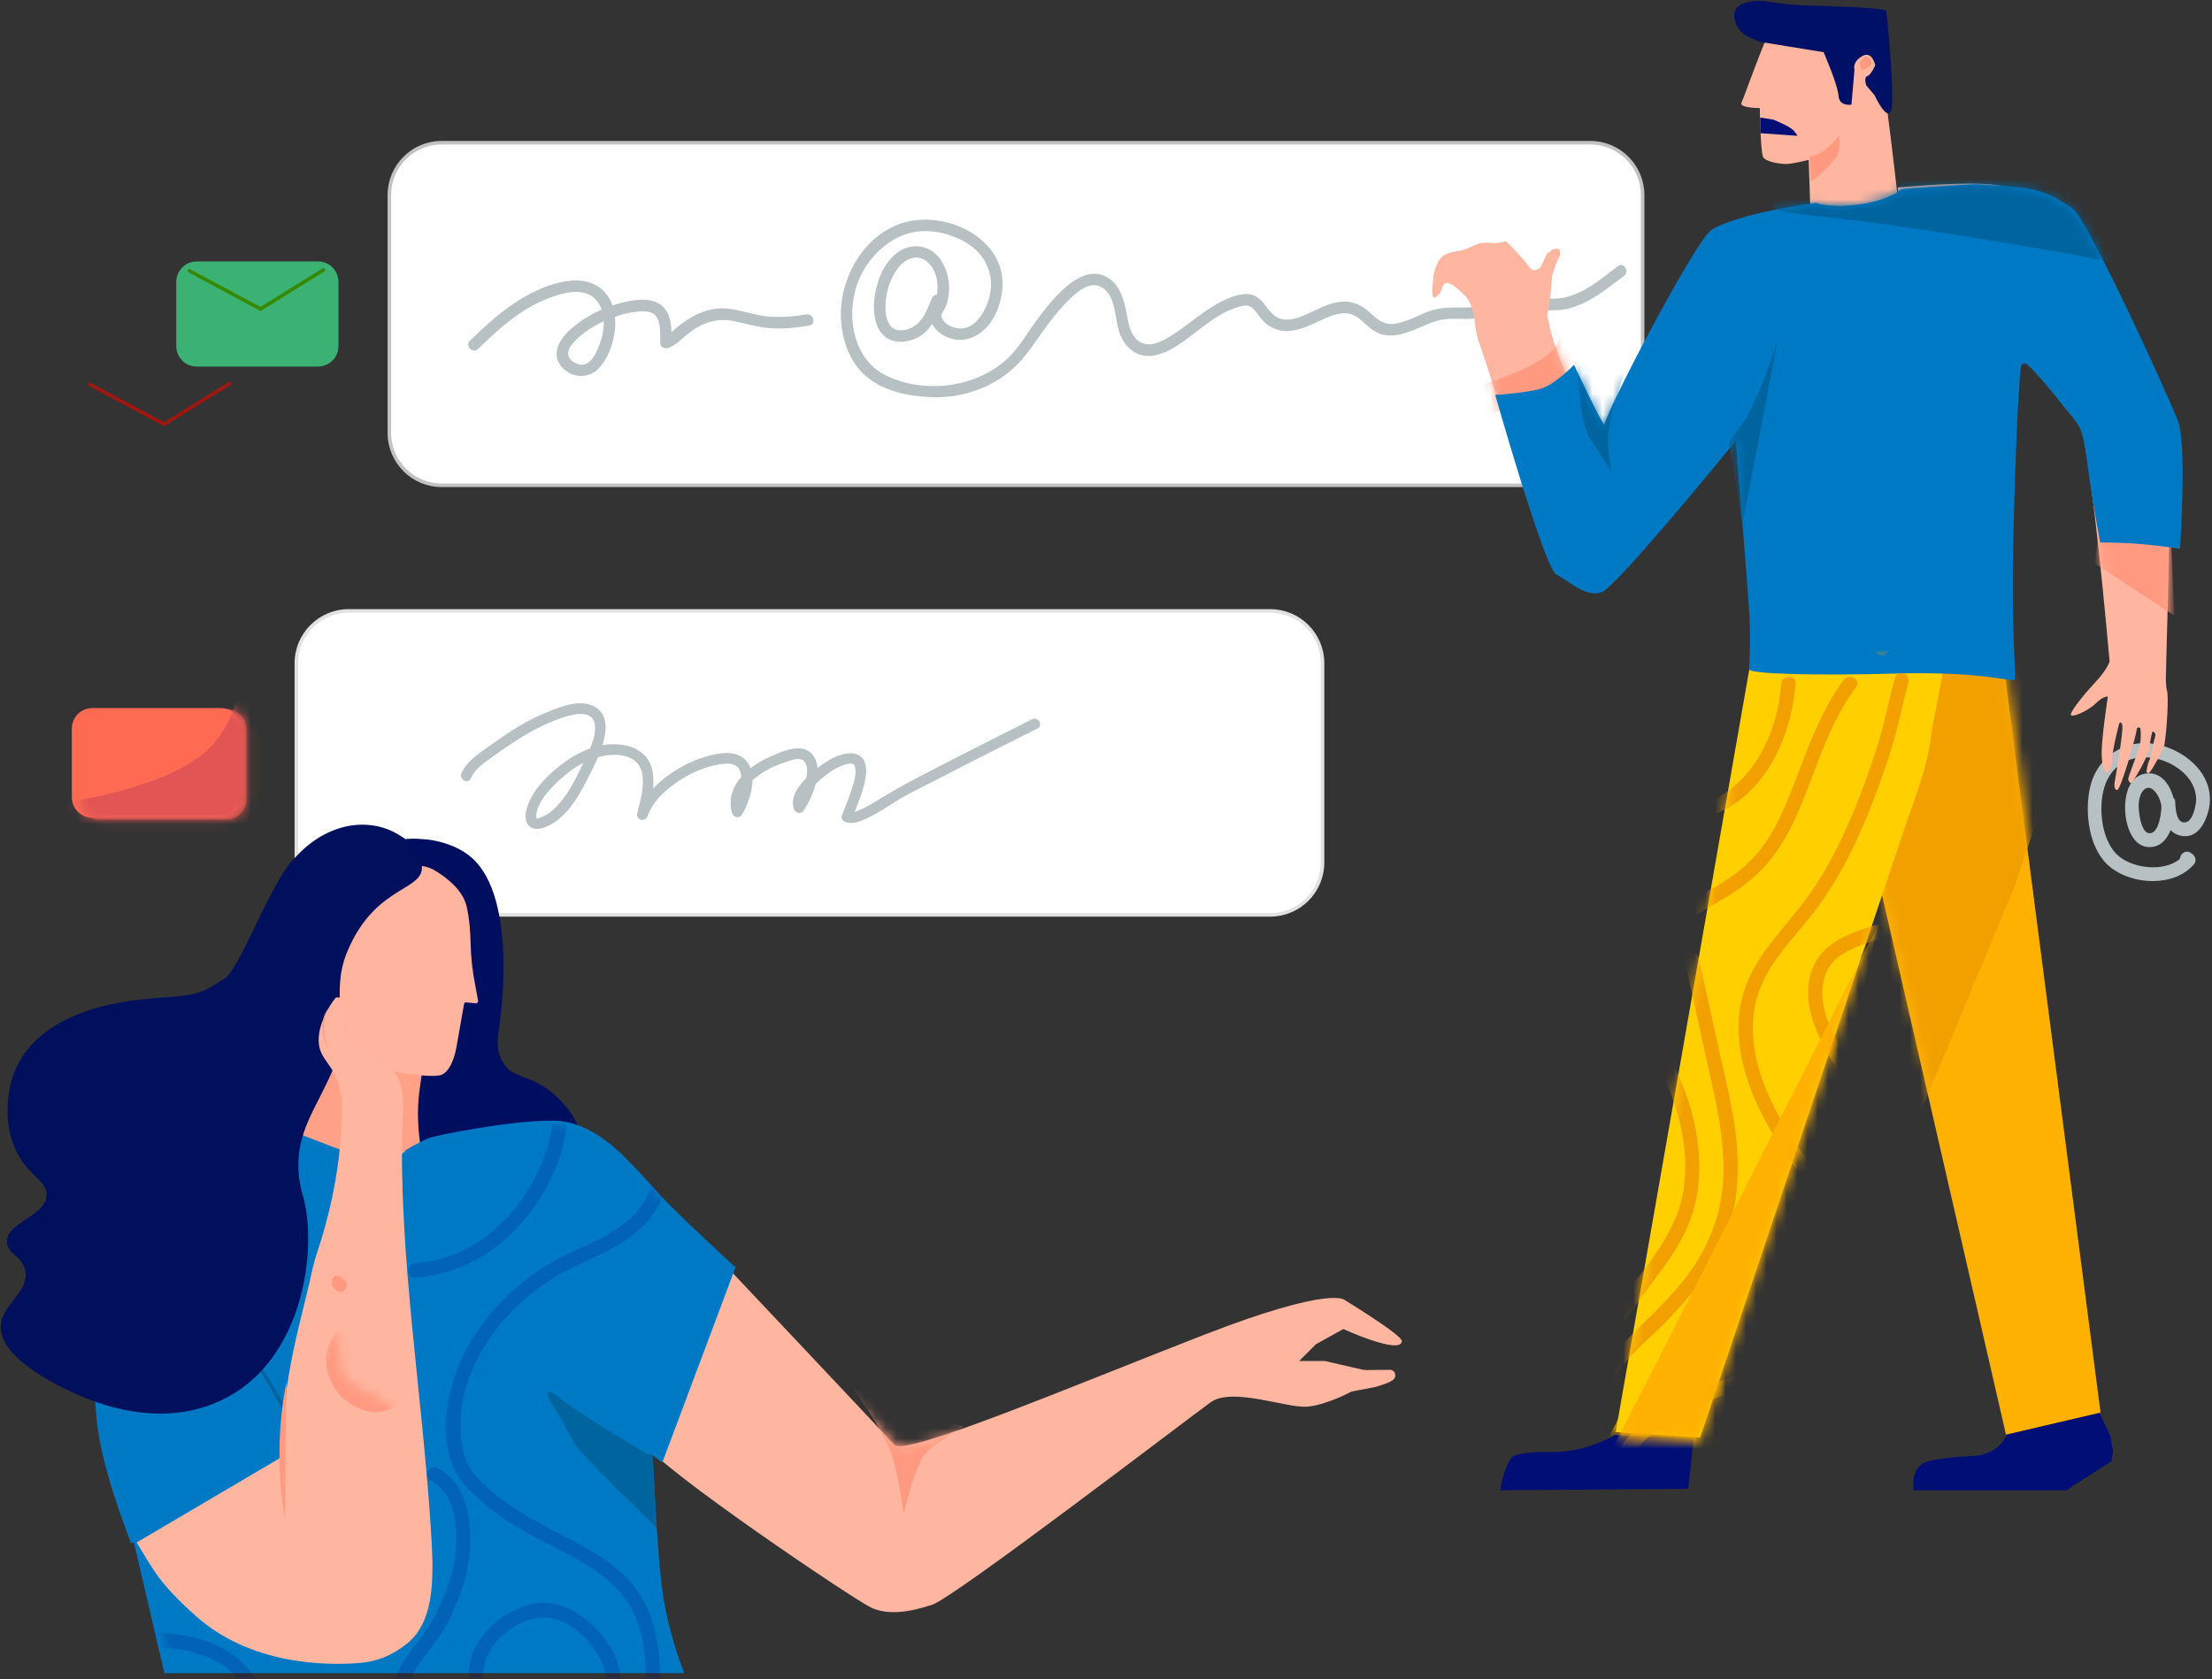 <svg width="216" height="164" viewBox="0 0 216 164" fill="none" xmlns="http://www.w3.org/2000/svg">
<rect x="0" y="0" width="216" height="164" fill="#333333" stroke="none"/>
<path fill-rule="evenodd" clip-rule="evenodd" d="M155.285 47.398H43.134C40.308 47.398 38.018 45.107 38.018 42.281V19.056C38.018 16.229 40.308 13.938 43.134 13.938H155.285C158.111 13.938 160.401 16.229 160.401 19.056V42.281C160.401 45.107 158.111 47.398 155.285 47.398Z" fill="white"/>
<path fill-rule="evenodd" clip-rule="evenodd" d="M155.285 47.398H43.134C40.308 47.398 38.018 45.107 38.018 42.281V19.056C38.018 16.229 40.308 13.938 43.134 13.938H155.285C158.111 13.938 160.401 16.229 160.401 19.056V42.281C160.401 45.107 158.111 47.398 155.285 47.398Z" stroke="#C2C2C2" stroke-width="0.346"/>
<path fill-rule="evenodd" clip-rule="evenodd" d="M124.029 89.355H34.054C31.228 89.355 28.938 87.064 28.938 84.237V64.784C28.938 61.958 31.228 59.667 34.054 59.667H124.029C126.855 59.667 129.146 61.958 129.146 64.784V84.237C129.146 87.064 126.855 89.355 124.029 89.355Z" fill="white"/>
<path fill-rule="evenodd" clip-rule="evenodd" d="M124.029 89.355H34.054C31.228 89.355 28.938 87.064 28.938 84.237V64.784C28.938 61.958 31.228 59.667 34.054 59.667H124.029C126.855 59.667 129.146 61.958 129.146 64.784V84.237C129.146 87.064 126.855 89.355 124.029 89.355Z" stroke="#E1E1E1" stroke-width="0.346"/>
<path fill-rule="evenodd" clip-rule="evenodd" d="M26.768 111.814C23.26 109.379 18.743 108.982 14.991 110.809C10.75 112.872 8.167 117.443 8.528 122.302C8.528 122.302 9.032 134.288 9.416 138.476C9.876 143.502 12.621 150.172 12.764 150.675C12.908 151.178 19.874 146.365 22.89 144.785C25.906 143.205 26.062 142.81 26.062 142.81L32.297 139.11L34.811 119.5L26.768 111.814Z" fill="#0079C5"/>
<path fill-rule="evenodd" clip-rule="evenodd" d="M37.65 118.409C37.611 118.689 38.156 118.938 38.91 119.395C40.392 120.294 40.143 120.457 41.577 121.388C43.638 122.727 44.398 122.55 45.252 123.707C45.84 124.503 45.911 125.171 46.018 125.143C46.231 125.088 46.43 122.34 44.735 120.187C43.308 118.373 41.152 117.762 39.608 117.804C38.844 117.826 37.704 118.022 37.65 118.409Z" fill="#000E76"/>
<path fill-rule="evenodd" clip-rule="evenodd" d="M31.586 134.01C31.683 134.285 31.796 134.544 31.915 134.798C32.034 135.053 32.162 135.3 32.296 135.537C32.432 135.774 32.577 136.002 32.738 136.198C32.816 136.296 32.902 136.385 32.986 136.456C33.023 136.488 33.084 136.531 33.137 136.57L33.301 136.689C33.742 137.004 34.214 137.292 34.686 137.591C35.161 137.889 35.642 138.185 36.122 138.527C35.532 138.481 34.969 138.318 34.426 138.106C33.886 137.889 33.365 137.61 32.889 137.251C32.828 137.208 32.77 137.161 32.713 137.112C32.655 137.063 32.601 137.021 32.533 136.957C32.407 136.836 32.309 136.705 32.22 136.574C32.047 136.308 31.922 136.032 31.824 135.75C31.726 135.468 31.657 135.18 31.612 134.889C31.59 134.744 31.575 134.597 31.57 134.45C31.563 134.303 31.566 134.155 31.586 134.01Z" fill="#FFA387"/>
<path fill-rule="evenodd" clip-rule="evenodd" d="M31.055 35.802H19.21C18.107 35.802 17.213 34.908 17.213 33.805V27.532C17.213 26.428 18.107 25.534 19.21 25.534H31.055C32.157 25.534 33.051 26.428 33.051 27.532V33.805C33.051 34.908 32.157 35.802 31.055 35.802Z" fill="#3BB273"/>
<path d="M18.49 26.452L25.438 30.177L31.581 26.368" stroke="#368A02" stroke-width="0.35" stroke-linecap="round"/>
<path fill-rule="evenodd" clip-rule="evenodd" d="M21.535 79.865H9.01C7.908 79.865 7.014 78.971 7.014 77.868V71.153C7.014 70.05 7.908 69.156 9.01 69.156H21.535C22.638 69.156 23.532 70.05 23.532 71.153V77.868C23.532 78.971 22.638 79.865 21.535 79.865Z" fill="#FF6A53"/>
<mask id="mask0_1463_5608" style="mask-type:luminance" maskUnits="userSpaceOnUse" x="7" y="69" width="18" height="12">
<path fill-rule="evenodd" clip-rule="evenodd" d="M9.687 69.231C8.593 69.231 7.707 70.135 7.707 71.251V78.038C7.707 79.154 8.593 80.058 9.687 80.058H22.104C23.197 80.058 24.084 79.154 24.084 78.038V71.251C24.084 70.135 23.197 69.231 22.104 69.231" fill="white"/>
</mask>
<g mask="url(#mask0_1463_5608)">
<path fill-rule="evenodd" clip-rule="evenodd" d="M22.104 80.058H9.687C8.593 80.058 7.707 79.154 7.707 78.038V71.251C7.707 70.135 8.593 69.231 9.687 69.231H22.104C23.197 69.231 24.084 70.135 24.084 71.251V78.038C24.084 79.154 23.197 80.058 22.104 80.058Z" fill="#FF6A53"/>
</g>
<mask id="mask1_1463_5608" style="mask-type:luminance" maskUnits="userSpaceOnUse" x="7" y="69" width="18" height="12">
<path fill-rule="evenodd" clip-rule="evenodd" d="M9.687 69.231C8.593 69.231 7.707 70.135 7.707 71.251V78.038C7.707 79.154 8.593 80.058 9.687 80.058H22.104C23.197 80.058 24.084 79.154 24.084 78.038V71.251C24.084 70.135 23.197 69.231 22.104 69.231" fill="white"/>
</mask>
<g mask="url(#mask1_1463_5608)">
<path fill-rule="evenodd" clip-rule="evenodd" d="M24.289 63.516C22.988 63.681 24.362 69.275 20.409 73.1C17.94 75.49 13.994 76.608 11.789 77.233C8.264 78.232 6.505 78.044 6.099 79.168C5.526 80.75 8.16 83.484 10.582 84.883C15.142 87.518 23.702 88.166 27.996 82.245C33.636 74.469 26.176 63.276 24.289 63.516Z" fill="#E15554"/>
</g>
<path d="M8.787 37.553L16.02 41.431L22.413 37.466" stroke="#9E1710" stroke-width="0.35" stroke-linecap="round"/>
<path fill-rule="evenodd" clip-rule="evenodd" d="M38.484 82.509C38.969 81.76 40.569 81.894 41.68 81.988C41.83 82.001 44.328 82.24 46.065 83.773C50.596 87.771 48.859 99.597 48.741 100.357C48.618 101.15 48.361 102.545 49.113 103.778C50.048 105.313 51.526 104.923 53.572 106.456C54.035 106.802 56.601 108.801 56.843 111.587C57.052 113.998 55.333 114.849 55.951 116.57C56.498 118.093 58.04 117.971 59.593 119.544C61.439 121.415 62.053 124.417 61.674 126.386C60.672 131.589 51.624 135.326 45.173 132.708C40.826 130.943 38.894 126.793 38.41 125.643C35.855 119.58 38.207 113.084 40.714 106.158C43.562 98.29 45.59 97.373 44.95 93.738C43.9 87.774 37.375 84.222 38.484 82.509Z" fill="#000E5F"/>
<path fill-rule="evenodd" clip-rule="evenodd" d="M40.904 102.498C41.965 104.428 40.31 105.93 40.978 111.348C41.24 113.465 41.668 114.659 42.465 115.661C43.475 116.932 44.401 117.046 44.398 117.669C44.39 119.009 40.094 120.718 36.147 120.346C33.524 120.099 28.868 119.056 28.12 116.256C27.661 114.54 29.156 113.556 29.532 110.232C30.238 103.985 29.904 100.378 29.904 100.378C29.904 100.378 39.246 99.482 40.904 102.498Z" fill="#FFA187"/>
<path fill-rule="evenodd" clip-rule="evenodd" d="M13.08 150.678L16.053 163.414H66.819C66.819 163.414 65.109 159.291 64.589 154.654C64.069 150.016 63.697 141.476 63.697 141.476L68.751 121.453C68.751 121.453 62.737 114.76 61.839 113.871C60.947 112.988 57.974 109.528 54.109 109.454C50.244 109.38 42.514 110.853 41.696 111.221C40.878 111.589 39.615 112.325 39.615 112.325C39.615 112.325 38.723 114.46 31.959 111.81C25.195 109.16 24.378 108.939 24.378 108.939" fill="#0079C5"/>
<path fill-rule="evenodd" clip-rule="evenodd" d="M30.84 103.087C30.791 103.077 30.749 103.051 30.718 103.012C30.512 102.757 29.721 101.728 29.689 100.952C29.658 100.209 29.549 96.576 29.514 95.383C29.509 95.229 29.349 95.135 29.209 95.2C28.918 95.335 28.487 95.362 28.276 94.519C27.942 93.181 27.793 92.623 28.351 92.102C28.812 91.672 29.553 91.775 29.795 91.824C29.846 91.834 29.89 91.863 29.921 91.904C30.04 92.062 30.292 91.987 30.302 91.789C30.339 90.994 30.599 89.58 31.807 88.198C33.628 86.116 36.564 83.996 37.01 84.033C37.356 84.062 40.055 84.427 41.245 84.589C41.651 84.645 42.043 84.777 42.398 84.984C43.35 85.54 45.152 86.791 45.557 88.495C45.837 89.671 45.93 91.025 45.953 92.082C45.983 93.489 46.134 94.89 46.415 96.268L46.684 97.749C46.709 97.888 46.594 98.012 46.453 97.997L45.544 97.9C45.433 97.888 45.332 97.963 45.313 98.073L44.628 101.956C44.628 101.956 44.331 104.336 43.216 104.931C42.309 105.415 38.199 104.596 38.199 104.596L30.84 103.087Z" fill="#FFB4A0"/>
<path d="M24.362 121.106C24.362 121.106 23.321 130.848 24.808 132.782C26.294 134.715 28.375 138.806 28.375 138.806" stroke="#00649E" stroke-width="0.35"/>
<path fill-rule="evenodd" clip-rule="evenodd" d="M41.061 83.946C40.582 82.489 39.311 81.747 38.832 81.468C35.878 79.743 31.969 80.451 29.07 83.5C28.266 84.346 27.701 84.61 24.685 90.937C22.235 96.076 22.032 95.42 21.389 95.895C18.719 97.872 16.799 97.005 11.677 97.928C10.287 98.178 3.78 99.35 1.569 104.323C0.503 106.721 0.305 110.296 1.866 112.95C3.059 114.978 4.673 115.441 4.542 116.817C4.348 118.854 0.665 119.383 0.677 121.279C0.684 122.48 2.162 122.626 2.461 124.105C2.885 126.205 0.202 127.348 0.082 129.46C-0.087 132.446 4.998 134.972 6.177 135.558C8.048 136.488 15.393 140.138 22.232 136.451C29.638 132.458 30.942 122.111 29.665 117.115C29.494 116.447 29.208 115.607 29.144 114.289C28.964 110.554 30.826 108.307 32.415 104.695C34.294 100.421 32.184 97.106 33.901 92.97C36.839 85.893 42.14 87.223 41.061 83.946Z" fill="#00105D"/>
<path fill-rule="evenodd" clip-rule="evenodd" d="M13.344 150.654C15.043 153.425 15.529 154.598 19.047 157.771C24.504 162.693 31.959 162.654 34.982 162.432C37.003 162.283 38.392 161.581 39.677 160.585C42.665 158.268 42.334 153.402 42.055 149.058C41.221 136.059 38.896 122.322 39.293 109.581C39.306 109.153 39.623 107.102 38.896 105.342C38.768 105.032 38.386 104.457 37.187 103.78C34.969 102.528 33.947 102.509 33.545 100.954C33.173 99.516 33.281 98.301 33.396 97.558C33.413 97.448 32.854 97.359 32.783 97.444C32.159 98.193 31.077 100.021 31.117 101.648C31.166 103.673 32.709 103.752 33.272 106.804C33.426 107.639 33.351 108.393 33.346 109.01C33.307 114.637 31.787 119.877 31.029 122.145C30.766 122.933 30.548 123.735 30.377 124.549C29.493 128.754 27.64 134.073 27.413 142.365" fill="#FFB6A0"/>
<path fill-rule="evenodd" clip-rule="evenodd" d="M32.241 98.323C32.182 98.405 32.118 98.482 32.061 98.564C32.004 98.647 31.952 98.731 31.908 98.82C31.816 98.995 31.754 99.184 31.714 99.377C31.629 99.763 31.618 100.163 31.631 100.56C31.641 100.758 31.661 100.955 31.695 101.151C31.733 101.345 31.78 101.539 31.84 101.728C31.964 102.106 32.137 102.469 32.352 102.809C32.103 102.493 31.904 102.135 31.763 101.755C31.618 101.376 31.537 100.972 31.516 100.565C31.497 100.161 31.517 99.75 31.619 99.354C31.673 99.157 31.749 98.965 31.854 98.79C31.959 98.614 32.099 98.465 32.241 98.323Z" fill="#FF9980"/>
<path fill-rule="evenodd" clip-rule="evenodd" d="M27.833 148.319C27.616 147.221 27.483 146.111 27.398 144.997C27.309 143.883 27.278 142.765 27.289 141.648C27.302 140.531 27.36 139.414 27.474 138.302C27.584 137.191 27.742 136.083 27.984 134.99C27.984 136.11 27.953 137.22 27.929 138.33C27.908 139.439 27.886 140.547 27.873 141.655C27.86 142.762 27.856 143.87 27.852 144.98C27.851 146.09 27.857 147.201 27.833 148.319Z" fill="#FF9A80"/>
<path fill-rule="evenodd" clip-rule="evenodd" d="M66.925 119.44C66.925 119.44 86.277 139.921 87.318 141.111C88.358 142.301 104.859 135.311 117.495 130.402C130.13 125.494 131.319 126.981 131.319 126.981C131.319 126.981 136.943 130.404 136.894 130.997C136.781 132.364 131.171 129.807 131.171 129.807L128.495 131.295L126.86 132.931H129.387L132.979 133.76C133.13 133.795 133.285 133.812 133.44 133.811L135.731 133.79C135.914 133.771 136.183 133.949 136.215 134.13C136.283 134.515 136.441 134.877 134.254 135.476L131.988 135.906C131.988 135.906 129.536 137.244 127.603 137.393C125.671 137.542 120.319 135.459 118.238 136.947C116.157 138.434 93.264 155.985 91.034 156.729C88.804 157.472 86.723 157.77 85.088 157.026C83.453 156.282 64.276 143.342 62.938 140.963C61.6 138.583 66.925 119.44 66.925 119.44Z" fill="#FFB6A0"/>
<path fill-rule="evenodd" clip-rule="evenodd" d="M64.674 142.846L71.822 123.783C71.822 123.783 67.796 120.106 64.823 117.131C61.849 114.157 61.416 140.367 61.416 140.367L64.674 142.846Z" fill="#0079C5"/>
<path fill-rule="evenodd" clip-rule="evenodd" d="M54.788 138.565C54.788 138.565 51.957 134.456 54.583 136.489C57.21 138.521 63.261 142.041 63.261 142.041L63.744 142.079L64.116 149.199C64.116 149.199 56.423 141.746 56.088 141.019C55.692 140.157 54.788 138.565 54.788 138.565Z" fill="#00649E"/>
<mask id="mask2_1463_5608" style="mask-type:luminance" maskUnits="userSpaceOnUse" x="63" y="119" width="75" height="39">
<path fill-rule="evenodd" clip-rule="evenodd" d="M85.4 157.004C87.034 157.742 89.114 157.447 91.343 156.709C93.571 155.97 116.449 138.547 118.529 137.071C119.809 136.162 122.327 136.595 124.524 137.029C125.898 137.3 127.146 137.57 127.889 137.514C129.82 137.366 132.271 136.037 132.271 136.037L134.536 135.61C135.168 135.963 136.362 134.389 136.099 134.209L133.534 134.191L129.671 133.084H127.146L128.78 131.46L131.454 129.983C131.454 129.983 137.581 132.509 137.377 131.151C137.29 130.567 131.603 127.178 131.603 127.178C131.603 127.178 130.414 125.701 117.787 130.574C105.159 135.446 88.668 142.386 87.629 141.205C86.589 140.024 67.249 119.793 67.249 119.793C67.249 119.793 61.927 138.695 63.264 141.057C64.601 143.42 83.766 156.266 85.4 157.004Z" fill="white"/>
</mask>
<g mask="url(#mask2_1463_5608)">
<path fill-rule="evenodd" clip-rule="evenodd" d="M83.32 135.668C83.32 135.668 86.514 139.876 87.257 142.681C88 145.487 88.223 147.923 88.223 147.923C88.223 147.923 89.263 143.567 90.154 142.238C90.888 141.145 94.091 139.359 94.091 139.359L83.32 135.668Z" fill="#FF9A80"/>
</g>
<path fill-rule="evenodd" clip-rule="evenodd" d="M31.924 125.393C32 126.017 32.683 126.791 33.32 126.713C33.958 126.635 34.555 125.666 34.478 125.041C34.402 124.417 33.492 124.072 32.862 123.948C32.142 123.806 31.847 124.768 31.924 125.393Z" fill="#FFB4A0"/>
<path fill-rule="evenodd" clip-rule="evenodd" d="M33.846 125.415C33.846 125.754 33.658 126.173 33.265 126.173C32.871 126.173 32.422 125.754 32.422 125.415C32.422 125.075 32.466 124.602 32.859 124.602C33.252 124.602 33.846 125.075 33.846 125.415Z" fill="#FF9980"/>
<mask id="mask3_1463_5608" style="mask-type:luminance" maskUnits="userSpaceOnUse" x="13" y="130" width="30" height="66">
<path fill-rule="evenodd" clip-rule="evenodd" d="M32.631 130.178C32.006 130.93 30.923 132.763 30.962 134.395C31.012 136.427 32.556 136.506 33.121 139.568C33.275 140.405 33.199 141.162 33.195 141.781C33.155 147.426 31.633 152.682 30.875 154.957C30.611 155.748 30.393 156.553 30.221 157.369C29.337 161.588 27.482 166.923 27.254 175.241L13.168 183.557C13.296 185.505 15.087 187.712 18.609 190.895C24.072 195.832 31.806 195.594 34.832 195.371C36.856 195.222 38.246 194.518 39.533 193.519C42.525 191.195 42.193 186.313 41.914 181.955C41.079 168.915 38.751 155.135 39.148 142.353C39.162 141.924 39.479 139.867 38.751 138.101C38.623 137.79 38.24 137.213 37.04 136.534C34.82 135.278 33.796 135.259 33.393 133.699C33.021 132.257 33.129 131.038 33.245 130.292C33.257 130.213 32.969 130.144 32.781 130.144C32.708 130.144 32.65 130.154 32.631 130.178Z" fill="white"/>
</mask>
<g mask="url(#mask3_1463_5608)">
<path fill-rule="evenodd" clip-rule="evenodd" d="M33.465 129.837C32.893 129.778 32.305 130.809 32.066 131.492C31.481 133.159 32.105 135.214 33.429 136.492C33.52 136.58 35.505 138.442 37.627 137.787C37.98 137.678 38.897 137.395 38.991 136.816C39.154 135.808 36.573 135.481 35.044 133.111C33.97 131.445 34.148 129.908 33.465 129.837Z" fill="#FF9980"/>
</g>
<path fill-rule="evenodd" clip-rule="evenodd" d="M89.476 31.712C88.963 32.122 88.127 32.419 87.471 32.188C86.56 31.866 86.435 30.595 86.468 29.739C86.516 28.517 86.914 27.221 87.65 26.234C88.3 25.361 89.423 24.744 90.432 25.485C91.375 26.177 91.701 27.566 91.49 28.775C91.28 28.796 91.072 28.925 90.976 29.164C90.615 30.058 90.256 31.089 89.476 31.712ZM157.997 25.992C156.131 27.395 154.099 29.216 151.623 29.175C150.206 29.151 148.834 28.995 147.416 29.179C146.03 29.359 144.765 29.996 143.36 30.024C142.047 30.049 140.787 29.949 139.527 30.407C138.414 30.812 137.331 31.488 136.136 31.626C134.946 31.764 134.37 31.039 133.549 30.338C132.727 29.637 131.788 29.336 130.711 29.498C129.577 29.67 128.562 30.262 127.529 30.721C126.672 31.101 125.559 31.483 124.675 30.976C123.854 30.503 123.527 29.511 122.729 29.007C121.868 28.463 120.784 28.799 119.919 29.152C117.699 30.06 116.045 31.827 113.997 33.013C113.117 33.523 111.989 33.984 111.1 33.243C110.377 32.639 110.208 31.646 110.046 30.771C109.763 29.24 109.314 27.468 107.671 26.876C106.455 26.438 105.229 27.108 104.299 27.851C103.092 28.815 102.126 30.068 101.216 31.303C100.499 32.276 99.822 33.402 99.074 34.29C96.15 37.762 90.623 38.63 86.585 36.711C83.013 35.014 82.462 30.092 84.092 26.843C85.068 24.898 86.905 23.164 89.076 22.698C90.968 22.293 93.243 22.878 94.795 23.999C96.338 25.113 97.048 26.902 96.669 28.761C96.357 30.286 95.149 32.535 93.232 32.009C92.726 31.87 92.028 31.472 91.944 30.898C91.934 30.832 91.929 30.764 91.929 30.696C93.056 29.132 92.871 26.597 91.672 25.13C90.512 23.712 88.561 23.744 87.282 24.954C86.092 26.079 85.503 27.816 85.36 29.41C85.242 30.741 85.497 32.48 86.836 33.139C87.765 33.596 88.96 33.371 89.812 32.849C90.32 32.537 90.706 32.117 91.021 31.642C91.192 31.981 91.459 32.269 91.769 32.508C92.676 33.207 93.853 33.391 94.918 32.964C96.73 32.238 97.652 30.214 97.863 28.387C98.389 23.836 93.49 21.032 89.424 21.507C84.853 22.041 81.913 26.821 82.117 31.131C82.213 33.155 82.919 35.253 84.455 36.644C86.163 38.191 88.666 38.7 90.905 38.787C93.444 38.886 95.892 38.214 97.98 36.751C99.345 35.795 100.239 34.635 101.174 33.297C102.112 31.956 103.065 30.605 104.223 29.44C104.95 28.708 106.219 27.483 107.37 27.962C109.059 28.666 108.803 31.204 109.354 32.619C109.721 33.563 110.448 34.423 111.466 34.684C112.595 34.973 113.758 34.476 114.709 33.902C116.849 32.609 118.668 30.526 121.17 29.919C121.571 29.821 121.929 29.787 122.259 30.06C122.684 30.409 122.951 30.927 123.328 31.322C124.05 32.081 124.997 32.43 126.039 32.314C127.239 32.181 128.277 31.588 129.362 31.107C130.496 30.604 131.71 30.261 132.75 31.135C133.551 31.808 134.188 32.584 135.29 32.735C136.587 32.913 137.815 32.34 138.976 31.841C139.573 31.584 140.176 31.329 140.82 31.219C141.592 31.086 142.381 31.156 143.159 31.152C143.814 31.149 144.462 31.094 145.096 30.921C145.807 30.728 146.486 30.46 147.217 30.338C148.806 30.073 150.347 30.342 151.936 30.302C153.236 30.269 154.447 29.764 155.551 29.108C156.613 28.476 157.581 27.706 158.567 26.965C159.14 26.534 158.578 25.555 157.997 25.992Z" fill="#B7C0C2"/>
<path fill-rule="evenodd" clip-rule="evenodd" d="M58.646 33.359C58.386 34.146 57.765 35.745 56.713 35.625C56.22 35.569 55.558 35.174 55.487 34.642C55.418 34.129 55.818 33.63 56.15 33.292C56.937 32.493 57.924 31.857 58.953 31.381C58.977 32.05 58.855 32.728 58.646 33.359ZM78.727 30.711C77.423 30.929 76.099 31.04 74.781 30.889C73.453 30.737 72.198 30.217 70.859 30.125C69.64 30.041 68.495 30.42 67.454 31.032C66.975 31.314 66.51 31.627 66.088 31.991C65.913 32.142 65.747 32.298 65.575 32.447C65.534 31.557 65.403 30.646 64.783 29.999C63.724 28.892 61.752 29.28 60.449 29.636C60.233 29.694 60.019 29.76 59.806 29.831C59.678 29.468 59.504 29.122 59.273 28.81C58.52 27.786 57.297 27.333 56.047 27.395C54.098 27.492 52.144 28.378 50.525 29.416C48.826 30.504 47.334 31.878 45.889 33.277C45.366 33.782 46.165 34.579 46.688 34.073C48.737 32.09 50.932 30.082 53.659 29.089C54.751 28.691 56.045 28.293 57.199 28.645C57.977 28.881 58.497 29.497 58.751 30.238C57.715 30.694 56.739 31.293 55.879 32.015C54.88 32.853 53.823 34.244 54.65 35.561C55.461 36.852 57.296 37.126 58.38 36.061C59.363 35.096 59.889 33.568 60.041 32.227C60.089 31.805 60.094 31.369 60.049 30.938C60.632 30.735 61.235 30.575 61.844 30.489C62.423 30.408 63.225 30.299 63.753 30.611C64.621 31.124 64.445 32.634 64.478 33.477C64.497 33.94 64.936 34.132 65.328 33.964C66.285 33.554 66.976 32.646 67.862 32.102C69.005 31.401 70.17 31.092 71.506 31.336C72.744 31.562 73.923 31.96 75.186 32.054C76.474 32.151 77.758 32.01 79.027 31.798C79.742 31.678 79.438 30.592 78.727 30.711Z" fill="#B7C0C2"/>
<path fill-rule="evenodd" clip-rule="evenodd" d="M54.729 78.347C54.234 78.939 53.65 79.502 52.924 79.799C52.823 79.841 52.47 79.998 52.364 79.91C52.389 79.931 52.363 79.708 52.366 79.649C52.436 78.368 53.633 77.146 54.491 76.317C55.214 75.619 56.047 74.984 56.957 74.516C56.322 75.849 55.684 77.205 54.729 78.347ZM100.779 70.251C96.96 72.171 93.141 74.093 89.355 76.076C88.141 76.713 86.977 77.374 85.814 78.094C85.265 78.433 84.707 78.767 84.119 79.035C83.966 79.104 83.702 79.231 83.454 79.306C83.72 78.635 83.987 77.966 84.198 77.275C84.459 76.423 84.763 75.36 84.448 74.483C84.084 73.469 82.972 73.436 82.086 73.724C81.275 73.988 80.512 74.476 79.829 75.021C79.757 74.171 79.358 73.362 78.425 73.148C77.404 72.914 76.164 73.478 75.246 73.883C74.565 74.183 73.893 74.562 73.296 75.028C73.136 74.594 72.864 74.215 72.442 73.935C71.448 73.278 70.013 73.582 68.95 73.89C67.55 74.297 66.221 74.989 65.062 75.868C64.605 76.215 64.167 76.594 63.771 77.01C63.829 76.404 63.821 75.798 63.694 75.205C63.352 73.606 61.972 72.845 60.432 72.71C59.891 72.662 59.353 72.693 58.826 72.785C58.906 72.522 58.975 72.259 59.029 71.994C59.178 71.262 59.215 70.458 58.841 69.783C58.435 69.051 57.641 68.726 56.836 68.695C55.838 68.655 54.833 68.999 53.917 69.358C52.826 69.785 51.772 70.279 50.764 70.878C49.623 71.557 48.541 72.328 47.46 73.096C46.525 73.761 45.546 74.424 45.067 75.507C44.799 76.114 45.696 76.643 45.966 76.032C46.327 75.217 46.998 74.698 47.706 74.192C48.503 73.624 49.299 73.055 50.116 72.515C51.555 71.564 53.066 70.749 54.695 70.172C55.689 69.82 57.864 69.148 58.083 70.77C58.187 71.536 57.944 72.343 57.621 73.105C56.562 73.48 55.57 74.076 54.702 74.758C53.355 75.816 51.881 77.303 51.429 79.011C51.288 79.54 51.227 80.219 51.643 80.648C52.132 81.152 52.895 80.948 53.454 80.696C55.221 79.9 56.36 78.034 57.212 76.38C57.613 75.601 58.044 74.786 58.398 73.948C58.641 73.881 58.887 73.826 59.137 73.788C60.508 73.576 62.284 73.827 62.667 75.381C62.99 76.693 62.541 78.162 62.226 79.433C62.063 80.09 63.007 80.334 63.23 79.71C63.724 78.33 64.885 77.229 66.069 76.417C67.317 75.562 68.762 74.881 70.27 74.657C70.786 74.581 71.468 74.495 71.916 74.833C72.239 75.076 72.357 75.486 72.393 75.874C72.391 75.876 72.389 75.879 72.387 75.881C71.511 76.886 71.094 78.141 71.499 79.445C71.631 79.871 72.215 79.959 72.451 79.569C72.954 78.735 73.46 77.419 73.479 76.219C74.325 75.421 75.507 74.843 76.45 74.525C76.945 74.359 77.522 74.093 78.056 74.14C78.668 74.196 78.83 74.819 78.812 75.338C78.804 75.556 78.777 75.776 78.735 75.995C77.942 76.794 77.117 77.922 77.533 79.026C77.691 79.445 78.23 79.543 78.485 79.15C78.995 78.367 79.421 77.468 79.659 76.547C79.665 76.541 79.672 76.535 79.678 76.529C80.386 75.85 81.242 75.181 82.156 74.8C82.462 74.674 82.87 74.537 83.204 74.599C83.401 74.636 83.453 74.737 83.499 74.941C83.657 75.637 83.358 76.483 83.149 77.142C82.879 77.994 82.528 78.815 82.207 79.648C82.132 79.844 82.254 80.146 82.447 80.235C83.238 80.602 84.134 80.186 84.855 79.832C85.748 79.393 86.577 78.838 87.418 78.309C88.606 77.561 89.899 76.962 91.144 76.315C92.74 75.486 94.34 74.667 95.944 73.853C97.728 72.947 99.516 72.048 101.305 71.149C101.903 70.848 101.377 69.951 100.779 70.251Z" fill="#B7C0C2"/>
<mask id="mask4_1463_5608" style="mask-type:luminance" maskUnits="userSpaceOnUse" x="157" y="63" width="33" height="78">
<path fill-rule="evenodd" clip-rule="evenodd" d="M157.164 139.671L165.34 140.197L184.73 83.316C185.728 80.256 187.457 76.269 187.738 73.065L189.01 66.438L170.691 63.668L157.164 139.671Z" fill="white"/>
</mask>
<g mask="url(#mask4_1463_5608)">
<path fill-rule="evenodd" clip-rule="evenodd" d="M182.546 91.062L161.464 132.034L156.756 141.003L170.675 142.43L182.546 91.062Z" fill="#FFB100"/>
</g>
<mask id="mask5_1463_5608" style="mask-type:luminance" maskUnits="userSpaceOnUse" x="13" y="109" width="57" height="55">
<path fill-rule="evenodd" clip-rule="evenodd" d="M13.893 151.212L16.883 163.962H67.936C67.936 163.962 66.217 159.835 65.694 155.192C65.171 150.548 64.797 141.999 64.797 141.999L69.88 121.953C69.88 121.953 63.254 115.826 62.35 114.936C61.453 114.051 59.041 110.013 55.154 109.939C51.267 109.866 43.493 111.34 42.671 111.708C41.849 112.077 40.578 112.814 40.578 112.814C40.578 112.814 39.681 114.951 32.879 112.298C26.077 109.645 25.255 109.424 25.255 109.424" fill="white"/>
</mask>
<g mask="url(#mask5_1463_5608)">
<path fill-rule="evenodd" clip-rule="evenodd" d="M63.479 112.199C63.707 113.51 63.85 114.877 63.457 116.172C63.068 117.454 62.135 118.528 61.119 119.374C59.108 121.049 56.499 121.835 54.232 123.09C49.47 125.728 45.492 130.225 44.062 135.534C43.382 138.057 43.217 141.234 44.423 143.632C44.99 144.759 45.92 145.689 46.861 146.51C47.836 147.361 48.862 148.149 49.959 148.838C54.264 151.542 60.418 153.18 62.258 158.452C63.235 161.255 63.186 164.423 62.843 167.335C62.649 168.98 62.27 170.619 61.671 172.166C61.419 172.818 61.144 173.629 60.686 174.171C60.386 174.527 59.952 174.468 59.518 174.465C58.611 174.459 58.61 175.864 59.518 175.87C60.61 175.878 61.43 175.656 62.03 174.688C62.797 173.45 63.296 171.975 63.662 170.576C64.401 167.749 64.62 164.695 64.361 161.788C64.131 159.202 63.39 156.672 61.687 154.657C59.899 152.541 57.272 151.184 54.852 149.924C52.383 148.639 49.966 147.356 47.858 145.517C46.914 144.693 45.907 143.744 45.477 142.536C44.998 141.187 44.916 139.691 45.014 138.275C45.407 132.584 49.633 127.39 54.425 124.599C57.05 123.069 60.088 122.192 62.383 120.137C63.487 119.148 64.432 117.894 64.844 116.457C65.278 114.94 65.105 113.355 64.84 111.826C64.685 110.937 63.326 111.314 63.479 112.199Z" fill="#000E76" fill-opacity="0.2"/>
</g>
<mask id="mask6_1463_5608" style="mask-type:luminance" maskUnits="userSpaceOnUse" x="13" y="109" width="57" height="55">
<path fill-rule="evenodd" clip-rule="evenodd" d="M13.893 151.212L16.883 163.962H67.936C67.936 163.962 66.217 159.835 65.694 155.192C65.171 150.548 64.797 141.999 64.797 141.999L69.88 121.953C69.88 121.953 63.254 115.826 62.35 114.936C61.453 114.051 59.041 110.013 55.154 109.939C51.267 109.866 43.493 111.34 42.671 111.708C41.849 112.077 40.578 112.814 40.578 112.814C40.578 112.814 39.681 114.951 32.879 112.298C26.077 109.645 25.255 109.424 25.255 109.424" fill="white"/>
</mask>
<g mask="url(#mask6_1463_5608)">
<path fill-rule="evenodd" clip-rule="evenodd" d="M12.374 184.275C14.66 184.647 16.923 184.632 19.214 184.319C20.917 184.087 22.668 183.69 24.034 182.591C24.756 182.01 25.213 181.245 25.66 180.449C26.211 179.469 26.707 178.461 27.135 177.42C27.95 175.435 28.487 173.247 28.217 171.094C27.96 169.037 27.072 167.134 25.96 165.403C24.967 163.857 23.91 162.311 22.321 161.326C19.259 159.427 15.406 159.264 11.926 159.668C9.366 159.965 6.941 160.653 4.438 161.211C3.145 161.499 1.775 161.669 0.463 161.402C-0.682 161.169 -1.59 160.339 -2.744 160.146C-3.632 159.998 -4.013 161.351 -3.119 161.501C-2.177 161.658 -1.413 162.299 -0.518 162.601C0.451 162.927 1.548 162.981 2.56 162.909C4.705 162.756 6.747 162.014 8.841 161.579C12.312 160.858 15.997 160.469 19.435 161.559C20.857 162.01 22.244 162.738 23.188 163.919C24.36 165.384 25.464 167.032 26.163 168.778C26.911 170.647 27.054 172.565 26.596 174.525C26.119 176.571 25.186 178.476 24.131 180.282C23.175 181.92 21.514 182.511 19.719 182.829C17.422 183.235 15.054 183.295 12.749 182.92C11.861 182.776 11.479 184.129 12.374 184.275Z" fill="#000E76" fill-opacity="0.2"/>
</g>
<mask id="mask7_1463_5608" style="mask-type:luminance" maskUnits="userSpaceOnUse" x="13" y="109" width="57" height="55">
<path fill-rule="evenodd" clip-rule="evenodd" d="M13.893 151.212L16.883 163.962H67.936C67.936 163.962 66.217 159.835 65.694 155.192C65.171 150.548 64.797 141.999 64.797 141.999L69.88 121.953C69.88 121.953 63.254 115.826 62.35 114.936C61.453 114.051 59.041 110.013 55.154 109.939C51.267 109.866 43.493 111.34 42.671 111.708C41.849 112.077 40.578 112.814 40.578 112.814C40.578 112.814 39.681 114.951 32.879 112.298C26.077 109.645 25.255 109.424 25.255 109.424" fill="white"/>
</mask>
<g mask="url(#mask7_1463_5608)">
<path fill-rule="evenodd" clip-rule="evenodd" d="M51.929 103.578C52.62 103.88 52.984 104.644 53.257 105.307C53.622 106.191 53.86 107.129 53.925 108.084C54.068 110.179 53.532 112.246 52.668 114.144C51.255 117.249 48.992 120.017 45.999 121.723C44.328 122.675 42.468 123.251 40.546 123.377C39.644 123.436 39.638 124.841 40.546 124.782C44.432 124.527 47.981 122.662 50.599 119.818C53.391 116.784 55.546 112.488 55.348 108.294C55.289 107.043 55.002 105.834 54.512 104.682C54.129 103.782 53.584 102.778 52.641 102.365C51.817 102.004 51.099 103.214 51.929 103.578Z" fill="#000E76" fill-opacity="0.2"/>
</g>
<mask id="mask8_1463_5608" style="mask-type:luminance" maskUnits="userSpaceOnUse" x="13" y="109" width="57" height="55">
<path fill-rule="evenodd" clip-rule="evenodd" d="M13.893 151.212L16.883 163.962H67.936C67.936 163.962 66.217 159.835 65.694 155.192C65.171 150.548 64.797 141.999 64.797 141.999L69.88 121.953C69.88 121.953 63.254 115.826 62.35 114.936C61.453 114.051 59.041 110.013 55.154 109.939C51.267 109.866 43.493 111.34 42.671 111.708C41.849 112.077 40.578 112.814 40.578 112.814C40.578 112.814 39.681 114.951 32.879 112.298C26.077 109.645 25.255 109.424 25.255 109.424" fill="white"/>
</mask>
<g mask="url(#mask8_1463_5608)">
<path fill-rule="evenodd" clip-rule="evenodd" d="M47.325 166.602C47.175 164.747 46.857 162.884 47.859 161.198C48.655 159.861 49.998 158.797 51.465 158.274C52.956 157.742 54.299 157.926 55.635 158.767C56.92 159.576 58.005 160.787 58.679 162.144C59.129 163.049 59.248 164.059 59.41 165.044C59.504 165.617 59.636 166.175 59.788 166.735C59.854 166.98 59.922 167.225 59.983 167.471C60.018 167.611 60.052 167.752 60.082 167.893C60.103 167.989 60.106 168.39 60.268 168.114H61.486C61.468 168.08 61.447 168.047 61.425 168.015C60.933 167.259 59.711 167.962 60.207 168.724C60.229 168.756 60.25 168.789 60.268 168.823C60.534 169.281 61.22 169.276 61.486 168.823C61.717 168.432 61.511 167.826 61.419 167.414C61.285 166.813 61.099 166.224 60.957 165.625C60.682 164.469 60.637 163.262 60.208 162.143C59.565 160.465 58.342 159.013 56.91 157.942C55.453 156.854 53.706 156.27 51.897 156.683C50.051 157.104 48.34 158.229 47.181 159.713C46.53 160.545 46.043 161.51 45.853 162.554C45.606 163.907 45.805 165.247 45.915 166.602C45.987 167.497 47.399 167.505 47.325 166.602Z" fill="#000E76" fill-opacity="0.2"/>
</g>
<mask id="mask9_1463_5608" style="mask-type:luminance" maskUnits="userSpaceOnUse" x="13" y="109" width="57" height="55">
<path fill-rule="evenodd" clip-rule="evenodd" d="M13.893 151.212L16.883 163.962H67.936C67.936 163.962 66.217 159.835 65.694 155.192C65.171 150.548 64.797 141.999 64.797 141.999L69.88 121.953C69.88 121.953 63.254 115.826 62.35 114.936C61.453 114.051 59.041 110.013 55.154 109.939C51.267 109.866 43.493 111.34 42.671 111.708C41.849 112.077 40.578 112.814 40.578 112.814C40.578 112.814 39.681 114.951 32.879 112.298C26.077 109.645 25.255 109.424 25.255 109.424" fill="white"/>
</mask>
<g mask="url(#mask9_1463_5608)">
<path fill-rule="evenodd" clip-rule="evenodd" d="M41.998 144.605C44.832 145.964 44.766 150.121 44.317 152.743C44.144 153.751 43.831 154.713 43.432 155.654C43.017 156.63 42.613 157.63 42.064 158.54C41.029 160.255 39.545 161.683 38.731 163.531C38.301 164.506 38.07 165.554 38.115 166.622C38.167 167.853 38.54 169.036 38.742 170.244C38.968 169.948 39.195 169.651 39.422 169.355L39.248 169.367C38.347 169.427 38.34 170.832 39.248 170.771L39.422 170.76C39.913 170.727 40.18 170.34 40.102 169.871C39.921 168.788 39.571 167.724 39.526 166.622C39.484 165.611 39.721 164.638 40.187 163.74C41.165 161.855 42.766 160.374 43.713 158.466C44.636 156.605 45.47 154.645 45.759 152.579C45.995 150.895 46.022 149.161 45.638 147.495C45.249 145.801 44.332 144.17 42.709 143.391C41.895 143.001 41.179 144.212 41.998 144.605Z" fill="#000E76" fill-opacity="0.2"/>
</g>
<path fill-rule="evenodd" clip-rule="evenodd" d="M174.957 22.511L167.154 25.013C167.004 25.061 166.876 25.163 166.794 25.301C166.418 25.928 165.056 28.14 160.911 34.411C156.28 41.416 156.171 42.34 156.197 42.456C156.123 42.301 155.457 40.917 154.629 39.148C154.318 39.182 153.978 39.048 153.828 38.685C153.136 37.005 152.368 35.352 151.804 33.622C151.571 32.906 151.364 32.169 151.24 31.423C151.102 31.022 151.039 30.759 151.079 30.688C151.112 30.63 151.144 30.536 151.175 30.417C151.206 30.054 151.288 29.699 151.354 29.34C151.399 28.973 151.438 28.577 151.47 28.211C151.479 27.871 151.5 27.532 151.549 27.195C151.555 27.102 151.56 27.023 151.564 26.962C151.57 26.869 151.595 26.778 151.637 26.695L151.654 26.662C151.804 26.063 152.055 25.5 152.332 24.947L152.337 24.709C152.379 24.232 152.023 24.231 151.577 24.373L151.388 24.56C151.216 24.615 151.074 24.741 150.995 24.907L150.488 25.98C150.443 26.074 150.378 26.158 150.296 26.22C150.083 26.38 149.658 26.576 149.272 25.995C148.859 25.373 147.68 24.174 147.142 23.638C147.122 23.618 147.101 23.602 147.079 23.586C147.065 23.583 147.051 23.579 147.037 23.575C146.616 23.669 146.193 23.775 145.794 23.743C145.326 23.705 144.862 23.664 144.405 23.797C143.919 23.938 143.491 24.224 143.006 24.373C142.2 24.62 141.194 24.551 140.631 25.283C140.294 25.721 140.125 26.277 139.99 26.826L139.878 28.005C139.878 28.005 139.801 28.574 139.933 28.961C140.034 29.258 140.417 28.842 140.591 28.632C140.647 28.565 140.688 28.487 140.715 28.403C140.715 28.403 140.811 28.092 140.811 28.091C141.178 26.912 142.487 28.369 142.912 28.74C143.314 29.092 143.578 29.582 143.741 30.092C143.905 30.603 143.974 31.138 144.043 31.669C144.124 32.289 144.239 33.031 144.486 33.609C145.004 34.99 148.245 45.528 150.191 50.721C152.137 55.915 155.801 54.631 156.239 54.605C156.316 54.601 156.442 54.573 156.597 54.53C157.884 54.172 159.028 53.408 159.884 52.36L174.264 34.743C174.345 34.644 174.396 34.525 174.412 34.397L175.802 23.238C175.863 22.753 175.412 22.364 174.957 22.511Z" fill="#FFB6A0"/>
<path fill-rule="evenodd" clip-rule="evenodd" d="M181.254 2.232C181.254 2.232 173.632 1.633 172.903 2.898C172.174 4.164 170.318 9.491 170.053 10.024C169.788 10.557 171.842 10.557 171.842 10.557C171.842 10.557 171.909 14.885 172.174 15.351C172.439 15.818 173.831 16.017 174.427 16.017C175.024 16.017 176.615 15.618 176.615 15.618L176.88 23.343C176.88 23.343 181.851 23.343 183.574 22.344C185.297 21.345 185.562 21.545 185.562 21.545C185.562 21.545 183.839 5.495 183.176 4.297C182.514 3.098 181.254 2.232 181.254 2.232Z" fill="#FFB6A0"/>
<path fill-rule="evenodd" clip-rule="evenodd" d="M210.176 81.319C209.374 81.695 209.049 80.355 208.957 79.844C208.818 79.076 208.722 78.053 209.173 77.362C209.679 76.585 210.324 77.007 210.71 77.703C210.886 78.02 211.011 78.382 211.064 78.751C211.038 79.527 210.821 81.015 210.176 81.319ZM210.758 72.729C207.717 72.033 204.8 73.799 204.098 76.877C203.533 79.351 203.964 82.988 206.055 84.683C208.25 86.462 212.343 86.66 214.259 84.391C214.495 84.113 214.398 83.642 214.116 83.439C214.058 83.397 214 83.355 213.942 83.313C213.433 82.945 212.877 83.406 212.865 83.885C211.278 85.236 208.076 84.815 206.686 83.43C205.103 81.854 204.826 78.424 205.651 76.435C206.88 73.47 210.433 73.378 212.759 75.093C213.879 75.918 214.656 77.177 214.4 78.609C214.311 79.108 214.056 80.147 213.468 80.302C212.504 80.555 212.423 78.879 212.409 78.332C212.404 78.138 212.333 78 212.228 77.908C211.87 76.547 210.962 75.342 209.524 75.554C207.664 75.827 207.38 78.177 207.561 79.675C207.732 81.088 208.474 82.978 210.221 82.711C211.082 82.579 211.626 81.905 211.956 81.076C212.281 81.404 212.707 81.627 213.263 81.667C214.649 81.767 215.389 80.291 215.665 79.147C216.445 75.918 213.657 73.392 210.758 72.729Z" fill="#B7C0C2"/>
<path fill-rule="evenodd" clip-rule="evenodd" d="M211.528 65.083C211.451 65.894 212.276 43.927 211.498 42.234C210.72 40.541 200.864 19.82 200.484 19.656C200.103 19.492 198.089 18.865 195.641 18.202C193.192 17.538 185.326 18.31 185.326 18.31L186.08 25.965L194.299 29.147C194.299 29.147 201.624 38.218 202.869 40.504C204.114 42.791 205.999 64.6 205.999 64.6C205.999 64.6 205.796 65.357 204.691 66.539C203.585 67.722 202.375 69.221 202.219 69.727C202.063 70.233 203.813 69.509 204.632 68.716C205.451 67.923 205.829 68.046 205.829 68.046C205.829 68.046 205.199 72.098 205.227 73.649C205.244 74.579 205.414 75.075 205.547 75.324C205.617 75.455 205.8 75.471 205.89 75.353C206.045 75.149 206.244 74.777 206.249 74.21C206.256 73.278 206.913 70.756 206.913 70.756C206.913 70.756 207.011 70.315 207.221 70.738C207.431 71.16 206.498 76.369 206.498 76.369C206.498 76.369 206.356 77.122 206.729 77.162C207.102 77.202 208.636 71.69 208.651 71.233C208.651 71.229 208.651 71.224 208.651 71.219C208.662 70.992 208.999 70.988 209.019 71.215C209.059 71.674 209.074 72.347 208.913 72.915C208.64 73.883 207.77 75.921 207.823 76.125C207.876 76.329 208.016 76.611 208.209 76.392C208.402 76.174 209.867 73.729 209.906 72.981C209.945 72.234 210.187 71.433 210.187 71.433C210.187 71.433 210.566 71.576 210.46 71.872C210.353 72.168 210.023 74.014 209.873 74.271C209.724 74.528 209.591 75.359 209.591 75.359C209.591 75.359 209.688 75.602 209.886 75.466C210.084 75.33 211.285 73.172 211.351 72.764C211.614 71.124 211.776 68.017 211.604 67.459C211.419 66.855 211.528 65.083 211.528 65.083Z" fill="#FFB6A0"/>
<path fill-rule="evenodd" clip-rule="evenodd" d="M171.881 11.479L173.172 11.686C173.172 11.686 174.76 12.327 175.122 12.729C175.485 13.13 175.517 13.264 175.517 13.264L171.906 13.011L171.881 11.479Z" fill="#000E76"/>
<path fill-rule="evenodd" clip-rule="evenodd" d="M157.689 140.156C155.712 141.281 153.541 141.849 151.345 141.822C149.671 141.802 147.878 141.919 147.508 142.478C146.781 143.577 146.504 145.549 146.504 145.549L164.857 145.41L165.376 140.523L157.689 140.156Z" fill="#000E76"/>
<path fill-rule="evenodd" clip-rule="evenodd" d="M206.243 142.588C206.221 142.463 206.233 142.226 206.341 141.792L206.064 140.261L204.609 137.13L196.114 139.101C196.114 140.915 194.578 142.091 192.775 142.192C190.754 142.304 188.407 142.524 187.745 142.945C186.517 143.726 186.88 145.549 186.88 145.549H201.774L206.168 142.726C206.195 142.681 206.218 142.635 206.243 142.588Z" fill="#000E76"/>
<path fill-rule="evenodd" clip-rule="evenodd" d="M179.807 64.885L195.537 64.065L205.117 137.964L195.883 140.122L180.945 75.069L179.807 64.885Z" fill="#FFB100"/>
<path fill-rule="evenodd" clip-rule="evenodd" d="M170.881 3.68C170.12 3.371 169.544 2.708 169.385 1.9C169.267 1.297 169.381 0.667 170.186 0.368C171.976 -0.298 172.705 0.368 175.688 0.501C178.67 0.634 184.138 0.701 184.205 1.1C184.271 1.5 185.099 10.024 184.635 10.89C184.171 11.755 183.045 9.291 183.045 9.291L182.249 8.359C182.249 8.359 181.951 7.56 182.349 7.427C182.746 7.294 183.111 6.361 183.111 6.361C183.111 6.361 182.813 4.896 181.818 5.495C180.824 6.095 181.089 6.794 181.089 6.794L180.791 10.224C180.791 10.224 179.598 10.424 179.532 9.358C179.466 8.292 178.074 5.096 178.074 5.096L171.91 4.097L170.881 3.68Z" fill="#001066"/>
<mask id="mask10_1463_5608" style="mask-type:luminance" maskUnits="userSpaceOnUse" x="179" y="63" width="27" height="77">
<path fill-rule="evenodd" clip-rule="evenodd" d="M179.924 64.537L181.073 74.673L196.147 139.417L205.465 137.27L195.797 63.721L179.924 64.537Z" fill="white"/>
</mask>
<g mask="url(#mask10_1463_5608)">
<path fill-rule="evenodd" clip-rule="evenodd" d="M199.57 62.89L184.475 62.683L182.903 88.238L181.051 124.181L196.705 86.645L204.392 63.825L199.57 62.89Z" fill="#F1A000"/>
</g>
<path fill-rule="evenodd" clip-rule="evenodd" d="M171.407 62.01L157.771 139.872L166.013 140.411L185.559 82.138C186.565 79.004 188.308 74.919 188.592 71.636L189.874 64.847L171.407 62.01Z" fill="#FFCF00"/>
<path fill-rule="evenodd" clip-rule="evenodd" d="M179.574 13.259C179.574 13.259 178.611 14.512 177.648 14.999C177.345 15.153 176.983 15.205 176.738 15.296C176.743 15.332 176.743 15.441 176.743 15.481L176.829 17.76C177.879 17.012 179.184 15.7 179.436 15.104C179.746 14.373 179.574 13.259 179.574 13.259Z" fill="#FF9A80"/>
<path fill-rule="evenodd" clip-rule="evenodd" d="M182.773 6.176C182.773 6.407 182.115 6.838 181.896 6.838C181.678 6.838 181.621 6.424 181.621 6.194C181.621 5.963 182.039 5.55 182.257 5.55C182.476 5.55 182.773 5.946 182.773 6.176Z" fill="#FF9A80"/>
<mask id="mask11_1463_5608" style="mask-type:luminance" maskUnits="userSpaceOnUse" x="139" y="22" width="37" height="33">
<path fill-rule="evenodd" clip-rule="evenodd" d="M174.738 22.264L166.984 24.773C166.835 24.821 166.707 24.923 166.625 25.061C166.252 25.69 164.899 27.907 160.779 34.192C156.177 41.214 156.069 42.14 156.095 42.256C156.021 42.101 155.36 40.714 154.537 38.941C154.228 38.975 153.889 38.841 153.741 38.476C153.053 36.793 152.289 35.136 151.73 33.402C151.498 32.684 151.292 31.946 151.169 31.198C151.032 30.795 150.969 30.531 151.009 30.461C151.042 30.403 151.074 30.309 151.104 30.189C151.135 29.825 151.217 29.47 151.282 29.11C151.327 28.741 151.366 28.345 151.397 27.978C151.406 27.637 151.427 27.297 151.476 26.959C151.482 26.866 151.487 26.787 151.491 26.726C151.497 26.633 151.521 26.542 151.563 26.459L151.58 26.425C151.73 25.825 151.979 25.26 152.254 24.706L152.259 24.467C152.301 23.989 151.947 23.988 151.504 24.131L151.316 24.319C151.145 24.374 151.004 24.499 150.925 24.666L150.421 25.741C150.377 25.836 150.312 25.92 150.231 25.982C150.02 26.143 149.597 26.339 149.213 25.756C148.803 25.134 147.631 23.931 147.096 23.394C147.077 23.374 147.055 23.358 147.034 23.342C147.02 23.338 147.006 23.335 146.992 23.331C146.574 23.425 146.154 23.532 145.757 23.499C145.292 23.461 144.831 23.421 144.376 23.553C143.894 23.694 143.468 23.981 142.987 24.13C142.186 24.379 141.186 24.309 140.627 25.043C140.291 25.482 140.123 26.039 139.989 26.59L139.878 27.771C139.878 27.771 139.801 28.341 139.932 28.73C140.033 29.027 140.414 28.611 140.586 28.4C140.642 28.332 140.683 28.255 140.709 28.17C140.709 28.17 140.805 27.859 140.805 27.857C141.169 26.676 142.471 28.136 142.892 28.508C143.293 28.861 143.555 29.352 143.717 29.864C143.879 30.375 143.949 30.912 144.017 31.445C144.097 32.065 144.212 32.81 144.457 33.389C144.972 34.773 148.193 45.336 150.127 50.541C152.06 55.748 155.701 54.461 156.137 54.435C156.213 54.431 156.338 54.402 156.493 54.359C157.772 54.001 158.908 53.235 159.759 52.184L174.049 34.525C174.129 34.426 174.18 34.306 174.196 34.179L175.578 22.994C175.629 22.577 175.31 22.233 174.933 22.233C174.869 22.233 174.804 22.243 174.738 22.264Z" fill="white"/>
</mask>
<g mask="url(#mask11_1463_5608)">
<path fill-rule="evenodd" clip-rule="evenodd" d="M152.244 32.844C152.244 32.844 152.553 33.681 150.592 35.041C148.63 36.401 144.191 37.761 144.191 37.761L144.604 40.795L155.341 36.819L152.244 32.844Z" fill="#FF9A80"/>
</g>
<mask id="mask12_1463_5608" style="mask-type:luminance" maskUnits="userSpaceOnUse" x="185" y="18" width="28" height="60">
<path fill-rule="evenodd" clip-rule="evenodd" d="M185.496 18.482L186.25 26.131L194.469 29.309C194.469 29.309 201.794 38.372 203.039 40.657C204.284 42.941 206.169 64.73 206.169 64.73C206.169 64.73 205.966 65.486 204.861 66.668C203.755 67.849 202.544 69.347 202.389 69.853C202.232 70.358 203.983 69.635 204.802 68.843C205.621 68.05 205.999 68.173 205.999 68.173C205.999 68.173 205.369 72.222 205.397 73.771C205.414 74.7 205.584 75.196 205.717 75.444C205.787 75.575 205.97 75.591 206.06 75.473C206.215 75.269 206.414 74.898 206.419 74.331C206.427 73.4 207.083 70.88 207.083 70.88C207.083 70.88 207.181 70.44 207.391 70.862C207.601 71.284 206.668 76.488 206.668 76.488C206.668 76.488 206.526 77.241 206.899 77.281C207.272 77.321 208.806 71.813 208.821 71.358C208.821 71.353 208.821 71.348 208.821 71.344C208.832 71.117 209.169 71.113 209.189 71.339C209.229 71.797 209.244 72.47 209.083 73.038C208.81 74.005 207.94 76.041 207.993 76.245C208.046 76.449 208.186 76.73 208.379 76.512C208.572 76.294 210.037 73.85 210.076 73.104C210.115 72.357 210.357 71.557 210.357 71.557C210.357 71.557 210.736 71.7 210.63 71.996C210.523 72.292 210.193 74.136 210.043 74.393C209.894 74.65 209.761 75.48 209.761 75.48C209.761 75.48 209.857 75.722 210.056 75.586C210.254 75.451 211.455 73.294 211.521 72.886C211.784 71.249 211.945 68.144 211.774 67.586C211.589 66.983 211.698 65.213 211.698 65.213C211.621 66.024 212.446 44.076 211.668 42.384C210.89 40.693 201.034 19.991 200.654 19.827C200.273 19.664 198.259 19.037 195.811 18.374C195.075 18.175 193.848 18.105 192.494 18.105C189.343 18.105 185.496 18.482 185.496 18.482Z" fill="white"/>
</mask>
<g mask="url(#mask12_1463_5608)">
<path fill-rule="evenodd" clip-rule="evenodd" d="M205.16 50.327L204.537 55.02L212.328 60.129L211.913 50.431L205.16 50.327Z" fill="#FF9A80"/>
</g>
<path fill-rule="evenodd" clip-rule="evenodd" d="M185.666 18.472C185.666 18.472 184.688 19.491 181.738 19.938C178.787 20.384 177.311 19.81 177.311 19.81C177.311 19.81 169.757 20.798 167.117 22.457C165.597 23.412 156.612 40.543 156.72 41.441C156.829 42.338 153.706 35.634 153.706 35.634C153.706 35.634 151.909 37.485 150.562 37.931C149.215 38.378 146.008 38.569 146.008 38.569C146.008 38.569 150.819 55.542 151.974 56.116C153.128 56.691 154.86 58.413 156.4 57.839C157.939 57.265 169.486 43.068 169.486 43.068C169.486 43.068 170.672 57.321 170.822 59.945C171.018 63.356 170.719 65.67 170.822 65.37C170.819 65.827 177.098 66.007 185.272 65.785C193.412 65.563 196.377 66.598 196.666 66.406C196.954 66.215 196.465 63.033 196.561 55.281C196.644 48.634 197.011 38.476 197.344 35.812C197.381 35.518 197.738 35.389 197.956 35.591C198.732 36.309 200.11 37.885 201.484 39.66C201.968 40.285 202.524 40.838 202.872 41.414C203.046 41.703 203.437 42.237 203.74 44.599C204.317 49.097 205.087 53.032 205.087 53.032C205.087 53.032 204.51 52.926 207.204 53.022C209.898 53.117 212.881 53.596 212.881 53.596C212.881 53.596 213.554 43.45 212.688 41.153C211.822 38.856 203.872 21.418 202.393 20.384C200.811 19.278 199.955 18.832 198.351 18.47C197.319 18.237 193.454 17.995 192.963 17.991C192.451 17.988 185.666 18.472 185.666 18.472Z" fill="#0079C5"/>
<mask id="mask13_1463_5608" style="mask-type:luminance" maskUnits="userSpaceOnUse" x="146" y="18" width="68" height="49">
<path fill-rule="evenodd" clip-rule="evenodd" d="M185.658 18.525C185.658 18.525 184.681 19.555 181.734 20.007C178.788 20.459 177.314 19.878 177.314 19.878C177.314 19.878 169.77 20.878 167.134 22.555C165.615 23.521 156.643 40.849 156.751 41.757C156.859 42.664 153.74 35.883 153.74 35.883C153.74 35.883 151.946 37.755 150.601 38.207C149.256 38.659 146.053 38.852 146.053 38.852C146.053 38.852 150.857 56.019 152.01 56.6C153.164 57.181 154.893 58.924 156.431 58.343C157.968 57.762 169.499 43.402 169.499 43.402C169.499 43.402 170.684 57.819 170.834 60.473C171.029 63.923 170.938 65.809 171.042 65.506C171.042 65.506 177.09 66.249 185.258 65.958C189.61 65.803 192.42 65.871 194.139 65.939C195.647 65.999 196.315 66.058 196.45 65.968C196.738 65.774 196.442 63.596 196.538 55.755C196.621 49.032 196.987 38.758 197.32 36.064C197.357 35.766 197.713 35.635 197.931 35.84C198.705 36.566 200.082 38.161 201.454 39.955C201.938 40.588 202.493 41.147 202.84 41.73C203.014 42.022 203.404 42.562 203.707 44.951C204.252 49.249 204.968 53.039 205.045 53.445C205.179 53.426 205.662 53.416 207.166 53.47C209.857 53.567 212.836 54.051 212.836 54.051C212.836 54.051 213.508 43.789 212.643 41.466C211.779 39.143 203.839 21.505 202.362 20.459C200.782 19.34 199.927 18.889 198.326 18.523C197.295 18.288 193.435 18.042 192.945 18.039C192.943 18.039 192.941 18.039 192.939 18.039C192.387 18.039 185.658 18.525 185.658 18.525ZM205.052 53.481C205.052 53.481 205.05 53.469 205.045 53.445C204.94 53.46 205.052 53.481 205.052 53.481Z" fill="white"/>
</mask>
<g mask="url(#mask13_1463_5608)">
<path fill-rule="evenodd" clip-rule="evenodd" d="M189.185 22.66C195.849 23.691 199.488 24.337 199.488 24.337C209.144 26.054 211.178 26.848 211.559 26.12C212.336 24.636 205.819 17.625 197.094 15.216C185.188 11.929 172.888 18.236 173.159 20.144C173.282 21.017 175.988 20.619 189.185 22.66Z" fill="#00649E"/>
</g>
<mask id="mask14_1463_5608" style="mask-type:luminance" maskUnits="userSpaceOnUse" x="146" y="17" width="68" height="49">
<path fill-rule="evenodd" clip-rule="evenodd" d="M185.658 17.833C185.658 17.833 184.681 18.864 181.734 19.316C178.788 19.767 177.314 19.186 177.314 19.186C177.314 19.186 169.77 20.186 167.134 21.864C165.615 22.83 156.643 40.157 156.751 41.065C156.859 41.972 153.74 35.192 153.74 35.192C153.74 35.192 151.946 37.064 150.601 37.515C149.256 37.967 146.053 38.161 146.053 38.161C146.053 38.161 150.857 55.328 152.01 55.909C153.164 56.489 154.893 58.232 156.431 57.651C157.968 57.07 169.499 42.711 169.499 42.711C169.499 42.711 170.684 57.128 170.834 59.782C171.029 63.231 170.938 65.117 171.042 64.814C171.042 64.814 177.09 65.557 185.258 65.267C189.61 65.112 192.42 65.18 194.139 65.248C195.647 65.307 196.315 65.367 196.45 65.276C196.738 65.082 196.442 62.905 196.538 55.064C196.621 48.341 196.987 38.066 197.32 35.372C197.357 35.074 197.713 34.944 197.931 35.148C198.705 35.875 200.082 37.469 201.454 39.264C201.938 39.897 202.493 40.456 202.84 41.038C203.014 41.33 203.404 41.871 203.707 44.26C204.252 48.558 204.968 52.347 205.045 52.753C205.179 52.734 205.662 52.724 207.166 52.779C209.857 52.875 212.836 53.359 212.836 53.359C212.836 53.359 213.508 43.098 212.643 40.775C211.779 38.451 203.839 20.814 202.362 19.767C200.782 18.648 199.927 18.197 198.326 17.831C197.295 17.596 193.435 17.351 192.945 17.347C192.943 17.347 192.941 17.347 192.939 17.347C192.387 17.347 185.658 17.833 185.658 17.833ZM205.052 52.789C205.052 52.789 205.05 52.777 205.045 52.753C204.94 52.768 205.052 52.789 205.052 52.789Z" fill="white"/>
</mask>
<g mask="url(#mask14_1463_5608)">
<path fill-rule="evenodd" clip-rule="evenodd" d="M168.822 43.181L170.557 40.805C170.557 40.805 171.528 38.918 172.361 36.751C173.193 34.584 173.609 33.117 173.609 33.117L170.14 51.289L168.822 43.181Z" fill="#00649E"/>
</g>
<mask id="mask15_1463_5608" style="mask-type:luminance" maskUnits="userSpaceOnUse" x="146" y="18" width="68" height="49">
<path fill-rule="evenodd" clip-rule="evenodd" d="M181.734 20.007C178.788 20.459 177.314 19.878 177.314 19.878C177.314 19.878 169.77 20.878 167.134 22.555C165.615 23.521 156.643 40.849 156.751 41.757C156.859 42.664 153.74 35.883 153.74 35.883C153.74 35.883 151.946 37.755 150.601 38.207C149.256 38.659 146.053 38.852 146.053 38.852C146.053 38.852 150.857 56.019 152.01 56.6C153.164 57.181 154.893 58.924 156.431 58.343C157.968 57.762 169.499 43.402 169.499 43.402C169.499 43.402 170.684 57.819 170.834 60.473C171.029 63.923 170.938 65.809 171.042 65.506C171.042 65.506 177.09 66.249 185.258 65.958C189.61 65.803 192.42 65.871 194.139 65.939C195.647 65.999 196.315 66.058 196.45 65.968C196.738 65.774 196.442 63.596 196.538 55.755C196.621 49.032 196.987 38.758 197.32 36.064C197.357 35.766 197.713 35.635 197.931 35.84C198.705 36.566 200.082 38.161 201.454 39.955C201.938 40.588 202.493 41.147 202.84 41.73C203.014 42.022 203.404 42.562 203.707 44.951C204.252 49.249 204.968 53.039 205.045 53.445C205.179 53.426 205.662 53.416 207.166 53.47C209.857 53.567 212.836 54.051 212.836 54.051C212.836 54.051 213.508 43.789 212.643 41.466C211.779 39.143 203.839 21.505 202.362 20.459C200.782 19.34 199.927 18.889 198.326 18.523C197.295 18.288 193.435 18.042 192.945 18.039C192.387 18.039 185.658 18.525 185.658 18.525C185.658 18.525 184.681 19.555 181.734 20.007ZM205.045 53.445C204.94 53.46 205.052 53.481 205.052 53.481C205.052 53.481 205.05 53.469 205.045 53.445Z" fill="white"/>
</mask>
<g mask="url(#mask15_1463_5608)">
<path fill-rule="evenodd" clip-rule="evenodd" d="M158.555 36.681C158.555 36.681 156.96 40.945 157.029 43.181C157.099 45.418 157.445 46.187 157.445 46.187L155.087 42.552C155.087 42.552 154.549 41.276 154.393 39.826C154.237 38.376 153.838 33.815 153.838 33.815" fill="#00649E"/>
</g>
<mask id="mask16_1463_5608" style="mask-type:luminance" maskUnits="userSpaceOnUse" x="157" y="62" width="33" height="79">
<path fill-rule="evenodd" clip-rule="evenodd" d="M157.773 140.266L166.015 140.805L185.561 82.488C186.567 79.352 188.31 75.264 188.594 71.979L189.875 65.184L171.409 62.345" fill="white"/>
</mask>
<g mask="url(#mask16_1463_5608)">
<path fill-rule="evenodd" clip-rule="evenodd" d="M180.043 66.41C177.719 69.523 176.495 73.252 175.086 76.838C174.335 78.749 173.527 80.661 172.358 82.353C171.283 83.908 169.851 85.177 168.257 86.161C166.428 87.291 164.485 88.23 162.924 89.749C162.278 90.378 163.262 91.373 163.907 90.745C165.283 89.406 166.998 88.555 168.624 87.58C170.273 86.592 171.783 85.374 172.978 83.848C175.461 80.678 176.566 76.658 178.075 72.974C178.919 70.912 179.911 68.907 181.244 67.121C181.783 66.398 180.576 65.696 180.043 66.41Z" fill="#F1A000"/>
</g>
<mask id="mask17_1463_5608" style="mask-type:luminance" maskUnits="userSpaceOnUse" x="157" y="62" width="33" height="79">
<path fill-rule="evenodd" clip-rule="evenodd" d="M157.773 140.266L166.015 140.805L185.561 82.488C186.567 79.352 188.31 75.264 188.594 71.979L189.875 65.184L171.409 62.345" fill="white"/>
</mask>
<g mask="url(#mask17_1463_5608)">
<path fill-rule="evenodd" clip-rule="evenodd" d="M184.875 62.036C184.24 62.038 183.719 62.368 183.265 62.79C182.988 63.047 183.008 63.525 183.265 63.786C183.541 64.065 183.97 64.043 184.248 63.786C184.266 63.769 184.453 63.606 184.378 63.665C184.444 63.613 184.515 63.568 184.586 63.526C184.617 63.508 184.648 63.491 184.68 63.476C184.621 63.499 184.631 63.496 184.71 63.468C184.755 63.454 184.8 63.443 184.846 63.434C184.779 63.446 184.788 63.45 184.875 63.444C185.238 63.443 185.587 63.121 185.57 62.74C185.553 62.359 185.264 62.035 184.875 62.036Z" fill="#F1A000"/>
</g>
<mask id="mask18_1463_5608" style="mask-type:luminance" maskUnits="userSpaceOnUse" x="157" y="62" width="33" height="79">
<path fill-rule="evenodd" clip-rule="evenodd" d="M157.773 140.266L166.015 140.805L185.561 82.488C186.567 79.352 188.31 75.264 188.594 71.979L189.875 65.184L171.409 62.345" fill="white"/>
</mask>
<g mask="url(#mask18_1463_5608)">
<path fill-rule="evenodd" clip-rule="evenodd" d="M158.993 142.719C160.847 139.713 163.91 137.992 167.091 136.74C169.777 135.684 172.644 134.807 174.877 132.884C176.14 131.797 177.039 130.362 177.427 128.727C177.636 127.846 176.296 127.471 176.086 128.353C175.392 131.277 172.885 132.859 170.319 133.973C167.445 135.22 164.417 136.075 161.796 137.863C160.186 138.96 158.822 140.339 157.793 142.008C157.317 142.779 158.52 143.487 158.993 142.719Z" fill="#F1A000"/>
</g>
<mask id="mask19_1463_5608" style="mask-type:luminance" maskUnits="userSpaceOnUse" x="157" y="62" width="33" height="79">
<path fill-rule="evenodd" clip-rule="evenodd" d="M157.773 140.266L166.015 140.805L185.561 82.488C186.567 79.352 188.31 75.264 188.594 71.979L189.875 65.184L171.409 62.345" fill="white"/>
</mask>
<g mask="url(#mask19_1463_5608)">
<path fill-rule="evenodd" clip-rule="evenodd" d="M162.024 104.286C163.856 107.909 165.048 112.188 164.383 116.277C163.676 120.63 160.572 123.746 158.182 127.235C157.508 128.219 156.918 129.238 156.384 130.305C155.836 131.401 155.199 132.482 155.219 133.751C155.23 134.406 156.206 134.765 156.515 134.106C156.663 133.79 156.654 133.59 156.613 133.252C156.506 132.364 155.114 132.354 155.223 133.252C155.232 133.337 155.243 133.421 155.254 133.506C155.265 133.668 155.285 133.631 155.314 133.395C155.746 133.514 156.178 133.632 156.61 133.751C156.592 132.637 157.274 131.633 157.753 130.672C158.242 129.693 158.819 128.764 159.439 127.865C160.699 126.038 162.126 124.334 163.343 122.476C164.511 120.692 165.378 118.774 165.724 116.651C166.063 114.574 165.979 112.467 165.598 110.402C165.158 108.021 164.313 105.728 163.224 103.575C162.816 102.768 161.616 103.48 162.024 104.286Z" fill="#F1A000"/>
</g>
<mask id="mask20_1463_5608" style="mask-type:luminance" maskUnits="userSpaceOnUse" x="157" y="62" width="33" height="79">
<path fill-rule="evenodd" clip-rule="evenodd" d="M157.773 140.266L166.015 140.805L185.561 82.488C186.567 79.352 188.31 75.264 188.594 71.979L189.875 65.184L171.409 62.345" fill="white"/>
</mask>
<g mask="url(#mask20_1463_5608)">
<path fill-rule="evenodd" clip-rule="evenodd" d="M164.532 93.96C165.347 97.548 166.114 101.148 166.923 104.737C167.672 108.059 168.395 111.373 168.286 114.804C168.179 118.223 167.068 121.303 165.121 124.083C163.245 126.763 160.798 128.835 158.55 131.167C157.611 132.141 156.863 133.188 156.219 134.373C155.948 134.873 155.679 135.377 155.409 135.878C155.304 136.072 155.2 136.267 155.092 136.46C155.062 136.514 155.019 136.571 154.997 136.629C154.927 136.805 154.771 136.76 155.154 136.52C154.395 136.996 155.092 138.215 155.855 137.735C156.105 137.579 156.234 137.278 156.371 137.028C156.606 136.6 156.835 136.17 157.066 135.74C157.546 134.846 158 133.944 158.644 133.157C159.734 131.824 161.06 130.709 162.278 129.5C163.473 128.313 164.612 127.067 165.638 125.725C167.711 123.011 169.144 119.976 169.549 116.547C169.962 113.052 169.432 109.488 168.655 106.082C167.706 101.922 166.818 97.747 165.872 93.585C165.672 92.703 164.331 93.076 164.532 93.96Z" fill="#F1A000"/>
</g>
<mask id="mask21_1463_5608" style="mask-type:luminance" maskUnits="userSpaceOnUse" x="157" y="62" width="33" height="79">
<path fill-rule="evenodd" clip-rule="evenodd" d="M157.773 140.266L166.015 140.805L185.561 82.488C186.567 79.352 188.31 75.264 188.594 71.979L189.875 65.184L171.409 62.345" fill="white"/>
</mask>
<g mask="url(#mask21_1463_5608)">
<path fill-rule="evenodd" clip-rule="evenodd" d="M185.022 66.259C184.49 68.195 184.12 70.173 183.552 72.099C182.981 74.033 182.297 75.932 181.58 77.814C180.245 81.322 178.583 84.755 176.374 87.789C174.332 90.593 171.678 93.005 170.458 96.345C169.203 99.775 169.806 103.596 171.161 106.893C172.732 110.715 175.185 114.064 177.812 117.204C178.391 117.897 179.371 116.897 178.795 116.209C176.525 113.494 174.391 110.612 172.885 107.381C171.409 104.215 170.565 100.532 171.664 97.11C172.716 93.836 175.405 91.413 177.402 88.733C179.566 85.83 181.193 82.534 182.538 79.173C183.345 77.154 184.086 75.1 184.727 73.02C185.375 70.918 185.78 68.753 186.362 66.633C186.603 65.758 185.262 65.385 185.022 66.259Z" fill="#F1A000"/>
</g>
<mask id="mask22_1463_5608" style="mask-type:luminance" maskUnits="userSpaceOnUse" x="157" y="62" width="33" height="79">
<path fill-rule="evenodd" clip-rule="evenodd" d="M157.773 140.266L166.015 140.805L185.561 82.488C186.567 79.352 188.31 75.264 188.594 71.979L189.875 65.184L171.409 62.345" fill="white"/>
</mask>
<g mask="url(#mask22_1463_5608)">
<path fill-rule="evenodd" clip-rule="evenodd" d="M183.073 90.371C181.685 90.821 180.243 91.261 179.026 92.099C177.571 93.1 176.759 94.513 176.591 96.286C176.39 98.388 177.154 100.358 178.104 102.18C178.59 103.113 179.097 104.064 179.716 104.915C180.029 105.345 180.871 106.076 180.808 106.653C180.711 107.553 182.103 107.546 182.199 106.653C182.276 105.939 181.741 105.27 181.338 104.744C180.841 104.095 180.398 103.432 179.988 102.721C179.021 101.041 178.048 99.251 177.958 97.264C177.886 95.659 178.389 94.236 179.727 93.315C180.851 92.542 182.162 92.145 183.442 91.729C184.291 91.453 183.928 90.093 183.073 90.371Z" fill="#F1A000"/>
</g>
<mask id="mask23_1463_5608" style="mask-type:luminance" maskUnits="userSpaceOnUse" x="157" y="62" width="33" height="79">
<path fill-rule="evenodd" clip-rule="evenodd" d="M157.773 140.266L166.015 140.805L185.561 82.488C186.567 79.352 188.31 75.264 188.594 71.979L189.875 65.184L171.409 62.345" fill="white"/>
</mask>
<g mask="url(#mask23_1463_5608)">
<path fill-rule="evenodd" clip-rule="evenodd" d="M173.944 66.781C173.569 71.689 170.983 77.329 165.843 78.537C164.972 78.742 165.341 80.1 166.213 79.895C171.987 78.538 174.912 72.3 175.335 66.781C175.404 65.877 174.013 65.881 173.944 66.781Z" fill="#F1A000"/>
</g>
<mask id="mask24_1463_5608" style="mask-type:luminance" maskUnits="userSpaceOnUse" x="157" y="62" width="33" height="79">
<path fill-rule="evenodd" clip-rule="evenodd" d="M157.771 140.266L166.013 140.805L185.559 82.488C186.565 79.352 188.308 75.264 188.592 71.979L189.874 65.184L171.407 62.345L157.771 140.266Z" fill="white"/>
</mask>
<g mask="url(#mask24_1463_5608)">
<path fill-rule="evenodd" clip-rule="evenodd" d="M183.357 90.43L162.105 132.437L157.359 141.632L171.39 143.095L183.357 90.43Z" fill="#FFB100"/>
</g>
</svg>
